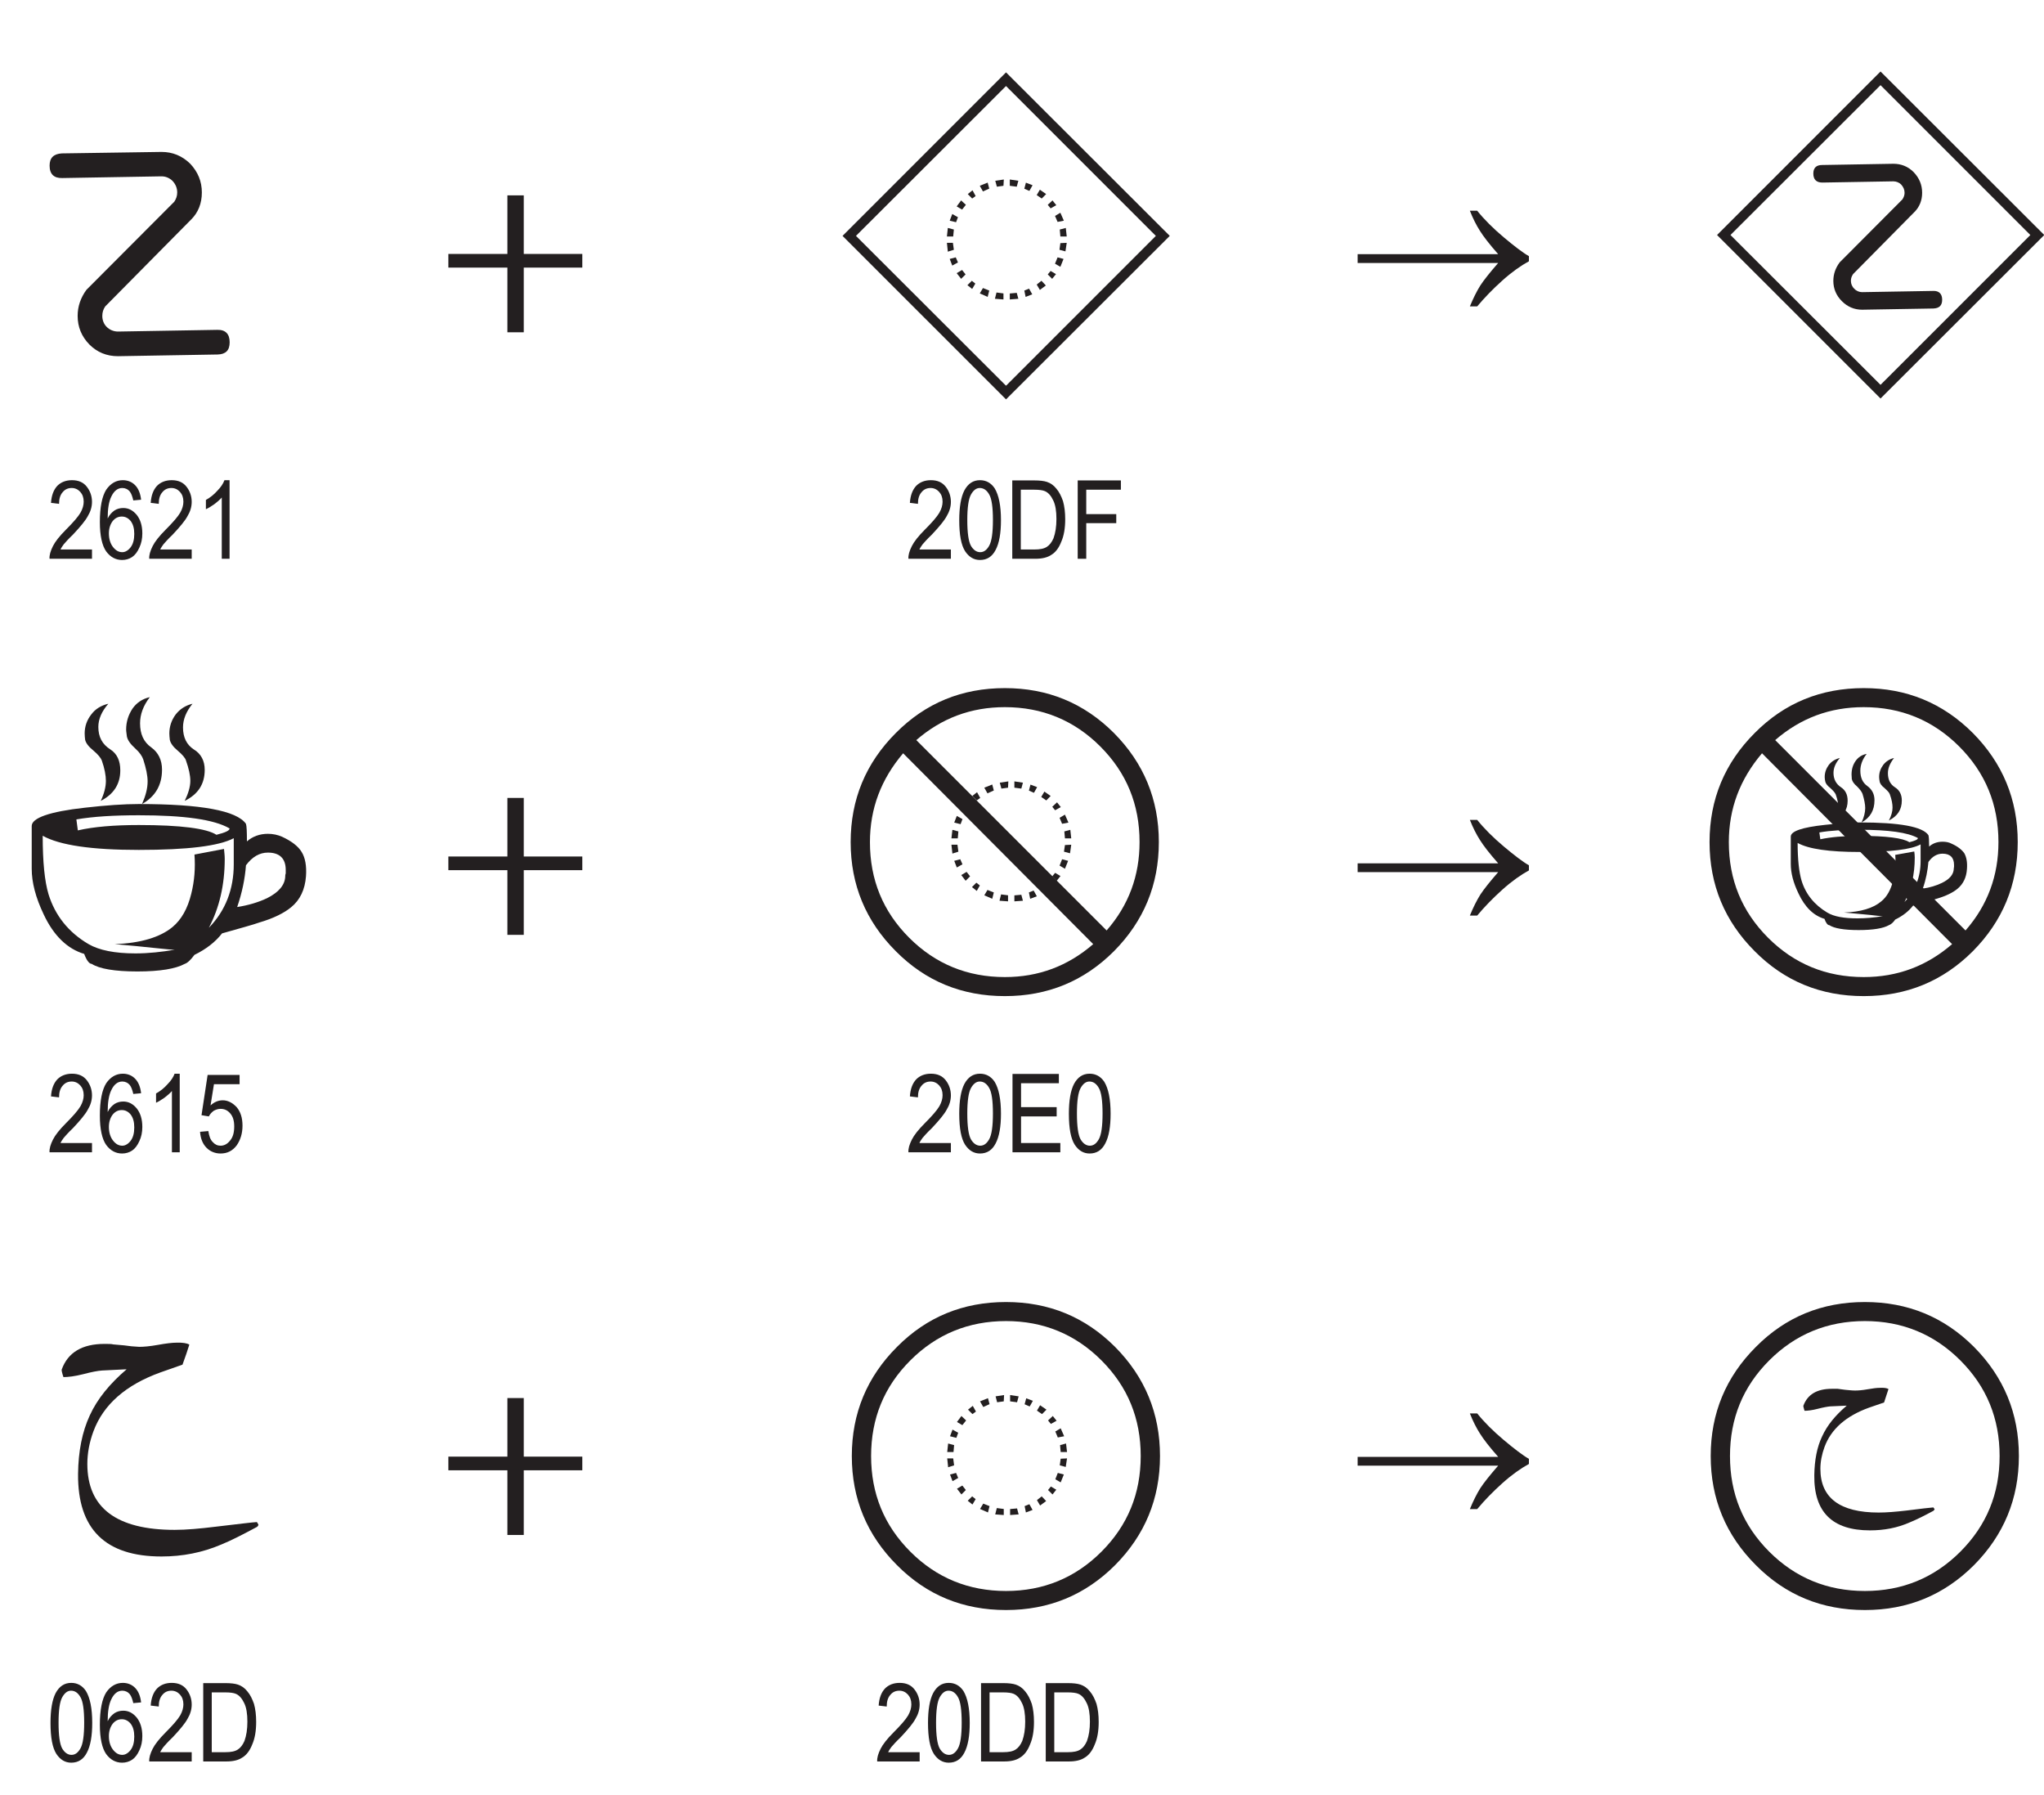 <?xml version="1.0" encoding="UTF-8" standalone="no"?>
<svg
   width="130.89pt"
   height="114.92pt"
   viewBox="0 0 130.89 114.92"
   version="1.2"
   id="svg13670"
   xmlns:xlink="http://www.w3.org/1999/xlink"
   xmlns="http://www.w3.org/2000/svg"
   xmlns:svg="http://www.w3.org/2000/svg">
  <defs
     id="defs13519">
    <g
       id="g13514">
      <symbol
         overflow="visible"
         id="glyph0-0">
        <path
           style="stroke:none;"
           d="M 9.203 0 L 9.203 -15.75 L 1.328 -15.75 L 1.328 0 Z M 2.625 -14.453 L 7.875 -14.453 L 7.875 -1.328 L 2.625 -1.328 Z M 2.625 -14.453 "
           id="path13430" />
      </symbol>
      <symbol
         overflow="visible"
         id="glyph0-1">
        <path
           style="stroke:none;"
           d="M 12.406 -13.875 C 11.953 -14.172 11.719 -14.641 11.719 -15.281 C 11.719 -15.797 11.922 -16.297 12.328 -16.797 C 11.891 -16.688 11.531 -16.469 11.25 -16.109 C 10.984 -15.75 10.844 -15.344 10.844 -14.891 C 10.844 -14.766 10.859 -14.641 10.875 -14.484 C 10.922 -14.266 11.094 -14.031 11.375 -13.797 C 11.672 -13.547 11.859 -13.328 11.906 -13.172 C 12.094 -12.641 12.188 -12.203 12.188 -11.859 C 12.188 -11.469 12.047 -11.031 11.828 -10.578 C 12.688 -11 13.109 -11.656 13.109 -12.562 C 13.109 -13.141 12.875 -13.594 12.406 -13.875 Z M 9.688 -14 C 9.203 -14.344 8.969 -14.844 8.969 -15.547 C 8.969 -16.109 9.172 -16.672 9.594 -17.219 C 9.109 -17.109 8.75 -16.859 8.484 -16.484 C 8.219 -16.078 8.078 -15.641 8.078 -15.141 C 8.078 -15.016 8.109 -14.875 8.125 -14.703 C 8.172 -14.469 8.344 -14.219 8.656 -13.938 C 8.953 -13.672 9.109 -13.422 9.172 -13.234 C 9.359 -12.656 9.453 -12.188 9.453 -11.828 C 9.453 -11.375 9.328 -10.906 9.094 -10.375 C 9.953 -10.859 10.375 -11.594 10.375 -12.578 C 10.375 -13.188 10.141 -13.672 9.688 -14 Z M 7.062 -13.875 C 6.547 -14.203 6.297 -14.672 6.297 -15.312 C 6.297 -15.812 6.516 -16.312 6.938 -16.797 C 6.484 -16.688 6.109 -16.469 5.844 -16.109 C 5.562 -15.75 5.422 -15.344 5.422 -14.891 C 5.422 -14.734 5.438 -14.609 5.453 -14.484 C 5.5 -14.281 5.672 -14.047 5.984 -13.797 C 6.281 -13.547 6.453 -13.328 6.516 -13.172 C 6.703 -12.641 6.781 -12.203 6.781 -11.859 C 6.781 -11.469 6.672 -11.047 6.453 -10.578 C 7.281 -11 7.703 -11.656 7.703 -12.531 C 7.703 -13.141 7.5 -13.594 7.062 -13.875 Z M 19.312 -7.312 C 19.094 -7.672 18.672 -8 18.062 -8.281 C 17.781 -8.406 17.469 -8.469 17.156 -8.469 C 16.625 -8.469 16.172 -8.297 15.812 -7.984 C 15.812 -8.594 15.797 -8.969 15.75 -9.109 C 15.156 -9.953 12.875 -10.375 8.891 -10.375 C 7.953 -10.375 6.797 -10.297 5.438 -10.141 C 3.172 -9.891 2.031 -9.484 2.031 -8.969 L 2.031 -6.234 C 2.031 -5.359 2.281 -4.391 2.797 -3.312 C 3.438 -1.938 4.328 -1.094 5.391 -0.781 C 5.547 -0.359 5.719 -0.141 5.875 -0.141 C 6.359 0.172 7.344 0.344 8.797 0.344 C 10.25 0.344 11.25 0.172 11.828 -0.141 C 12.016 -0.203 12.219 -0.406 12.453 -0.719 C 13.188 -1.078 13.781 -1.531 14.219 -2.094 C 15.375 -2.422 16.188 -2.641 16.625 -2.797 C 17.531 -3.062 18.203 -3.406 18.641 -3.766 C 19.219 -4.234 19.531 -4.906 19.594 -5.75 C 19.641 -6.406 19.547 -6.938 19.312 -7.312 Z M 17.094 -4.344 C 16.531 -4.078 15.891 -3.891 15.188 -3.781 C 15.5 -4.688 15.688 -5.594 15.75 -6.453 C 16.156 -7 16.625 -7.266 17.156 -7.266 C 17.906 -7.266 18.297 -6.891 18.297 -6.156 L 18.297 -5.938 C 18.266 -5.859 18.266 -5.797 18.266 -5.75 C 18.25 -5.188 17.844 -4.719 17.094 -4.344 Z M 13.859 -8.406 C 13.234 -8.812 11.578 -9.031 8.891 -9.031 C 7.312 -9.031 6 -8.922 4.984 -8.688 L 4.891 -9.391 C 5.984 -9.578 7.312 -9.656 8.891 -9.656 C 11.766 -9.656 13.719 -9.391 14.703 -8.812 C 14.703 -8.672 14.422 -8.547 13.859 -8.406 Z M 13.375 -2.453 C 14.047 -3.734 14.391 -5.203 14.391 -6.859 C 14.391 -7.094 14.359 -7.312 14.344 -7.5 L 12.453 -7.141 C 12.516 -6.281 12.453 -5.453 12.25 -4.641 C 12.016 -3.672 11.609 -2.969 11.047 -2.5 C 10.25 -1.844 9.016 -1.469 7.344 -1.406 C 8.312 -1.328 9.172 -1.234 9.938 -1.156 C 10.547 -1.094 10.969 -1.047 11.188 -1.047 C 10.359 -0.906 9.516 -0.812 8.672 -0.812 C 7.344 -0.812 6.344 -1.016 5.672 -1.406 C 4.391 -2.156 3.531 -3.234 3.109 -4.594 C 2.859 -5.422 2.734 -6.672 2.734 -8.344 C 3.828 -7.734 5.875 -7.438 8.891 -7.438 C 12.016 -7.438 14.031 -7.688 14.969 -8.188 L 14.969 -6.516 C 14.969 -4.938 14.453 -3.562 13.375 -2.453 Z M 13.375 -2.453 "
           id="path13433" />
      </symbol>
      <symbol
         overflow="visible"
         id="glyph0-2">
        <path
           style="stroke:none;"
           d="M 9.422 -10.328 C 9.406 -10.297 9.359 -10.25 9.344 -10.234 L 9.406 -10.297 Z M 11.797 -2.359 C 11.797 -2.891 11.531 -3.172 11 -3.156 L 4.641 -3.047 C 4.375 -3.047 4.109 -3.156 3.922 -3.344 C 3.734 -3.531 3.641 -3.781 3.641 -4.047 C 3.641 -4.281 3.703 -4.469 3.828 -4.656 L 9.344 -10.234 C 9.781 -10.672 10.016 -11.25 10.016 -11.953 C 10.016 -12.656 9.766 -13.266 9.266 -13.797 C 8.75 -14.297 8.141 -14.547 7.438 -14.547 L 1.047 -14.453 C 0.531 -14.422 0.266 -14.172 0.266 -13.672 C 0.266 -13.125 0.547 -12.859 1.078 -12.875 L 7.406 -12.984 L 7.438 -12.984 C 7.703 -12.984 7.953 -12.875 8.141 -12.688 C 8.344 -12.469 8.438 -12.219 8.438 -11.953 C 8.438 -11.734 8.375 -11.547 8.25 -11.359 L 2.625 -5.719 C 2.25 -5.203 2.062 -4.656 2.062 -4.047 C 2.062 -3.344 2.312 -2.734 2.812 -2.219 C 3.312 -1.719 3.922 -1.469 4.641 -1.469 L 11.031 -1.578 C 11.547 -1.594 11.797 -1.844 11.797 -2.359 Z M 11.797 -2.359 "
           id="path13436" />
      </symbol>
      <symbol
         overflow="visible"
         id="glyph1-0">
        <path
           style="stroke:none;"
           d="M 9 0 L 9 -12.594 L 0 -12.594 L 0 0 Z M 7.562 -11.703 L 4.5 -7.109 L 1.438 -11.703 Z M 8.094 -1.703 L 5.047 -6.297 L 8.094 -10.891 Z M 1.438 -0.906 L 4.5 -5.484 L 7.562 -0.906 Z M 0.906 -10.891 L 3.953 -6.297 L 0.906 -1.703 Z M 0.906 -10.891 "
           id="path13439" />
      </symbol>
      <symbol
         overflow="visible"
         id="glyph1-1">
        <path
           style="stroke:none;"
           d="M 9.516 -4.141 L 9.516 -5.016 L 5.766 -5.016 L 5.766 -8.766 L 4.719 -8.766 L 4.719 -5.016 L 0.938 -5.016 L 0.938 -4.141 L 4.719 -4.141 L 4.719 0 L 5.766 0 L 5.766 -4.141 Z M 9.516 -4.141 "
           id="path13442" />
      </symbol>
      <symbol
         overflow="visible"
         id="glyph2-0">
        <path
           style="stroke:none;"
           d="M 5.906 0 L 5.906 -10.125 L 0.844 -10.125 L 0.844 0 Z M 1.688 -9.281 L 5.062 -9.281 L 5.062 -0.844 L 1.688 -0.844 Z M 1.688 -9.281 "
           id="path13445" />
      </symbol>
      <symbol
         overflow="visible"
         id="glyph2-1">
        <path
           style="stroke:none;"
           d="M 7.984 -8.922 C 7.688 -9.109 7.531 -9.406 7.531 -9.828 C 7.531 -10.156 7.672 -10.469 7.922 -10.797 C 7.641 -10.734 7.406 -10.578 7.234 -10.359 C 7.062 -10.125 6.969 -9.875 6.969 -9.578 C 6.969 -9.484 6.984 -9.406 7 -9.312 C 7.016 -9.172 7.125 -9.016 7.312 -8.875 C 7.5 -8.703 7.625 -8.578 7.656 -8.469 C 7.781 -8.125 7.828 -7.844 7.828 -7.625 C 7.828 -7.375 7.75 -7.094 7.594 -6.797 C 8.156 -7.078 8.422 -7.5 8.422 -8.078 C 8.422 -8.453 8.281 -8.734 7.984 -8.922 Z M 6.219 -9 C 5.906 -9.219 5.766 -9.547 5.766 -9.984 C 5.766 -10.359 5.906 -10.719 6.172 -11.062 C 5.859 -11 5.625 -10.844 5.453 -10.594 C 5.281 -10.344 5.203 -10.062 5.203 -9.734 C 5.203 -9.656 5.219 -9.562 5.219 -9.453 C 5.25 -9.297 5.359 -9.141 5.562 -8.969 C 5.75 -8.781 5.859 -8.625 5.906 -8.5 C 6.016 -8.141 6.078 -7.828 6.078 -7.594 C 6.078 -7.312 6 -7 5.844 -6.672 C 6.406 -6.984 6.672 -7.453 6.672 -8.094 C 6.672 -8.484 6.516 -8.781 6.219 -9 Z M 4.531 -8.922 C 4.219 -9.125 4.047 -9.438 4.047 -9.844 C 4.047 -10.172 4.188 -10.484 4.453 -10.797 C 4.172 -10.734 3.922 -10.578 3.75 -10.359 C 3.578 -10.125 3.484 -9.875 3.484 -9.578 C 3.484 -9.484 3.5 -9.391 3.516 -9.312 C 3.531 -9.188 3.641 -9.031 3.844 -8.875 C 4.031 -8.703 4.141 -8.578 4.188 -8.469 C 4.312 -8.125 4.359 -7.844 4.359 -7.625 C 4.359 -7.375 4.297 -7.094 4.141 -6.797 C 4.688 -7.078 4.953 -7.5 4.953 -8.062 C 4.953 -8.453 4.812 -8.734 4.531 -8.922 Z M 12.422 -4.703 C 12.266 -4.922 12 -5.141 11.609 -5.312 C 11.438 -5.406 11.234 -5.438 11.031 -5.438 C 10.688 -5.438 10.391 -5.328 10.172 -5.125 C 10.172 -5.516 10.156 -5.766 10.125 -5.859 C 9.75 -6.406 8.281 -6.672 5.703 -6.672 C 5.109 -6.672 4.375 -6.609 3.5 -6.516 C 2.031 -6.359 1.312 -6.109 1.312 -5.766 L 1.312 -4.016 C 1.312 -3.438 1.469 -2.828 1.797 -2.141 C 2.219 -1.234 2.781 -0.703 3.469 -0.5 C 3.562 -0.234 3.672 -0.094 3.781 -0.094 C 4.094 0.109 4.719 0.219 5.656 0.219 C 6.594 0.219 7.234 0.109 7.594 -0.094 C 7.719 -0.141 7.859 -0.25 8 -0.453 C 8.484 -0.688 8.859 -0.984 9.141 -1.344 C 9.875 -1.547 10.406 -1.703 10.688 -1.797 C 11.266 -1.969 11.703 -2.188 11.984 -2.422 C 12.359 -2.734 12.562 -3.156 12.594 -3.703 C 12.625 -4.125 12.562 -4.453 12.422 -4.703 Z M 10.984 -2.797 C 10.625 -2.625 10.219 -2.5 9.766 -2.438 C 9.969 -3.016 10.078 -3.594 10.125 -4.141 C 10.375 -4.5 10.688 -4.672 11.031 -4.672 C 11.516 -4.672 11.766 -4.422 11.766 -3.953 L 11.766 -3.828 C 11.75 -3.766 11.75 -3.719 11.75 -3.703 C 11.734 -3.328 11.469 -3.031 10.984 -2.797 Z M 8.906 -5.406 C 8.5 -5.672 7.438 -5.812 5.703 -5.812 C 4.703 -5.812 3.859 -5.734 3.203 -5.594 L 3.141 -6.031 C 3.844 -6.156 4.703 -6.203 5.703 -6.203 C 7.562 -6.203 8.812 -6.031 9.453 -5.672 C 9.453 -5.578 9.281 -5.5 8.906 -5.406 Z M 8.594 -1.578 C 9.031 -2.406 9.25 -3.344 9.25 -4.422 C 9.25 -4.562 9.234 -4.703 9.219 -4.812 L 8 -4.594 C 8.047 -4.031 8 -3.516 7.875 -2.984 C 7.719 -2.359 7.469 -1.906 7.094 -1.609 C 6.594 -1.188 5.797 -0.938 4.719 -0.906 C 5.344 -0.844 5.906 -0.797 6.391 -0.75 C 6.781 -0.703 7.047 -0.672 7.203 -0.672 C 6.656 -0.578 6.109 -0.531 5.578 -0.531 C 4.719 -0.531 4.078 -0.641 3.641 -0.906 C 2.828 -1.391 2.266 -2.078 2 -2.953 C 1.844 -3.484 1.75 -4.297 1.75 -5.359 C 2.453 -4.969 3.781 -4.781 5.703 -4.781 C 7.719 -4.781 9.016 -4.938 9.625 -5.266 L 9.625 -4.188 C 9.625 -3.172 9.281 -2.297 8.594 -1.578 Z M 8.594 -1.578 "
           id="path13448" />
      </symbol>
      <symbol
         overflow="visible"
         id="glyph3-0">
        <path
           style="stroke:none;"
           d="M 1.484 0 L 1.484 -4.375 L 0.141 -4.375 L 0.141 0 Z M 0.312 -4.234 L 1.328 -4.234 L 1.328 -0.188 L 0.312 -0.188 Z M 0.312 -4.234 "
           id="path13451" />
      </symbol>
      <symbol
         overflow="visible"
         id="glyph3-1">
        <path
           style="stroke:none;"
           d="M 0.875 -0.594 C 0.922 -0.703 1 -0.812 1.078 -0.922 C 1.172 -1.031 1.359 -1.25 1.672 -1.547 C 2.141 -2.047 2.469 -2.438 2.625 -2.734 C 2.797 -3.016 2.891 -3.328 2.891 -3.641 C 2.891 -4 2.781 -4.328 2.562 -4.609 C 2.344 -4.891 2.031 -5.031 1.609 -5.031 C 1.219 -5.031 0.906 -4.906 0.672 -4.672 C 0.438 -4.422 0.297 -4.062 0.266 -3.578 L 0.781 -3.516 C 0.781 -3.844 0.859 -4.094 1.016 -4.266 C 1.156 -4.438 1.344 -4.531 1.594 -4.531 C 1.812 -4.531 2 -4.438 2.141 -4.281 C 2.281 -4.125 2.359 -3.922 2.359 -3.656 C 2.359 -3.438 2.297 -3.203 2.156 -2.953 C 2 -2.688 1.688 -2.328 1.219 -1.859 C 0.812 -1.453 0.531 -1.094 0.391 -0.812 C 0.234 -0.5 0.156 -0.234 0.172 0 L 2.891 0 L 2.891 -0.594 Z M 0.875 -0.594 "
           id="path13454" />
      </symbol>
      <symbol
         overflow="visible"
         id="glyph3-2">
        <path
           style="stroke:none;"
           d="M 2.453 -4.719 C 2.25 -4.922 1.984 -5.031 1.672 -5.031 C 1.25 -5.031 0.891 -4.828 0.609 -4.422 C 0.344 -4 0.203 -3.312 0.203 -2.344 C 0.203 -1.484 0.344 -0.844 0.609 -0.469 C 0.875 -0.109 1.219 0.078 1.625 0.078 C 1.859 0.078 2.078 0.016 2.266 -0.109 C 2.453 -0.234 2.609 -0.438 2.734 -0.719 C 2.859 -0.984 2.922 -1.281 2.922 -1.625 C 2.922 -2.125 2.797 -2.516 2.562 -2.812 C 2.312 -3.109 2.031 -3.25 1.703 -3.25 C 1.5 -3.25 1.312 -3.203 1.141 -3.094 C 0.969 -2.969 0.812 -2.812 0.703 -2.578 C 0.703 -3.203 0.781 -3.672 0.938 -3.984 C 1.109 -4.344 1.344 -4.531 1.641 -4.531 C 1.828 -4.531 2 -4.453 2.125 -4.297 C 2.219 -4.172 2.281 -4 2.344 -3.734 L 2.844 -3.781 C 2.797 -4.188 2.672 -4.5 2.453 -4.719 Z M 1.031 -2.422 C 1.188 -2.609 1.375 -2.703 1.609 -2.703 C 1.828 -2.703 2.016 -2.609 2.172 -2.422 C 2.328 -2.219 2.406 -1.953 2.406 -1.594 C 2.406 -1.219 2.328 -0.938 2.172 -0.734 C 2.016 -0.531 1.828 -0.422 1.641 -0.422 C 1.406 -0.422 1.219 -0.531 1.047 -0.75 C 0.875 -0.969 0.781 -1.266 0.781 -1.625 C 0.781 -1.953 0.875 -2.219 1.031 -2.422 Z M 1.031 -2.422 "
           id="path13457" />
      </symbol>
      <symbol
         overflow="visible"
         id="glyph3-3">
        <path
           style="stroke:none;"
           d="M 2.125 -5.031 L 1.797 -5.031 C 1.719 -4.812 1.562 -4.578 1.344 -4.359 C 1.141 -4.125 0.891 -3.922 0.609 -3.766 L 0.609 -3.172 C 0.781 -3.25 0.953 -3.359 1.156 -3.5 C 1.344 -3.641 1.5 -3.781 1.625 -3.922 L 1.625 0 L 2.125 0 Z M 2.125 -5.031 "
           id="path13460" />
      </symbol>
      <symbol
         overflow="visible"
         id="glyph3-4">
        <path
           style="stroke:none;"
           d="M 0.656 -0.281 C 0.891 -0.047 1.203 0.078 1.547 0.078 C 1.984 0.078 2.312 -0.094 2.578 -0.438 C 2.828 -0.797 2.953 -1.219 2.953 -1.703 C 2.953 -2.203 2.828 -2.594 2.578 -2.891 C 2.312 -3.172 2.016 -3.328 1.688 -3.328 C 1.406 -3.328 1.141 -3.219 0.906 -3 L 1.125 -4.359 L 2.766 -4.359 L 2.766 -4.953 L 0.719 -4.953 L 0.328 -2.375 L 0.797 -2.297 C 0.875 -2.453 0.984 -2.562 1.109 -2.656 C 1.25 -2.734 1.391 -2.781 1.547 -2.781 C 1.797 -2.781 2 -2.688 2.172 -2.484 C 2.344 -2.281 2.422 -2.016 2.422 -1.656 C 2.422 -1.266 2.344 -0.969 2.156 -0.75 C 1.984 -0.531 1.781 -0.422 1.547 -0.422 C 1.344 -0.422 1.188 -0.5 1.047 -0.656 C 0.891 -0.812 0.812 -1.047 0.766 -1.359 L 0.234 -1.312 C 0.266 -0.875 0.406 -0.531 0.656 -0.281 Z M 0.656 -0.281 "
           id="path13463" />
      </symbol>
      <symbol
         overflow="visible"
         id="glyph3-5">
        <path
           style="stroke:none;"
           d="M 0.609 -0.484 C 0.859 -0.109 1.172 0.078 1.562 0.078 C 2.016 0.078 2.344 -0.141 2.562 -0.562 C 2.797 -1 2.906 -1.641 2.906 -2.469 C 2.906 -3.406 2.766 -4.078 2.5 -4.516 C 2.266 -4.859 1.953 -5.031 1.562 -5.031 C 1.125 -5.031 0.797 -4.812 0.562 -4.375 C 0.344 -3.953 0.234 -3.312 0.234 -2.469 C 0.234 -1.531 0.359 -0.875 0.609 -0.484 Z M 0.984 -4.109 C 1.141 -4.391 1.328 -4.531 1.547 -4.531 C 1.797 -4.531 2 -4.391 2.156 -4.109 C 2.312 -3.844 2.391 -3.297 2.391 -2.484 C 2.391 -1.672 2.312 -1.125 2.156 -0.844 C 2 -0.562 1.812 -0.422 1.578 -0.422 C 1.344 -0.422 1.141 -0.562 0.984 -0.828 C 0.828 -1.109 0.75 -1.656 0.75 -2.484 C 0.75 -3.281 0.828 -3.828 0.984 -4.109 Z M 0.984 -4.109 "
           id="path13466" />
      </symbol>
      <symbol
         overflow="visible"
         id="glyph3-6">
        <path
           style="stroke:none;"
           d="M 3.516 0 L 3.516 -0.594 L 1 -0.594 L 1 -2.297 L 3.281 -2.297 L 3.281 -2.891 L 1 -2.891 L 1 -4.422 L 3.422 -4.422 L 3.422 -5.016 L 0.453 -5.016 L 0.453 0 Z M 3.516 0 "
           id="path13469" />
      </symbol>
      <symbol
         overflow="visible"
         id="glyph3-7">
        <path
           style="stroke:none;"
           d="M 1.922 0 C 2.344 0 2.688 -0.078 2.938 -0.25 C 3.203 -0.406 3.422 -0.688 3.578 -1.094 C 3.75 -1.484 3.828 -1.969 3.828 -2.531 C 3.828 -2.969 3.781 -3.359 3.688 -3.688 C 3.578 -4 3.453 -4.266 3.266 -4.484 C 3.094 -4.703 2.891 -4.844 2.656 -4.922 C 2.469 -4.984 2.203 -5.016 1.844 -5.016 L 0.438 -5.016 L 0.438 0 Z M 0.984 -4.422 L 1.844 -4.422 C 2.156 -4.422 2.391 -4.391 2.531 -4.328 C 2.75 -4.234 2.922 -4.031 3.062 -3.734 C 3.203 -3.453 3.266 -3.047 3.266 -2.547 C 3.266 -2.062 3.203 -1.656 3.078 -1.312 C 2.969 -1.062 2.828 -0.875 2.656 -0.766 C 2.469 -0.641 2.203 -0.594 1.859 -0.594 L 0.984 -0.594 Z M 0.984 -4.422 "
           id="path13472" />
      </symbol>
      <symbol
         overflow="visible"
         id="glyph3-8">
        <path
           style="stroke:none;"
           d="M 1.031 0 L 1.031 -2.281 L 2.953 -2.281 L 2.953 -2.859 L 1.031 -2.859 L 1.031 -4.422 L 3.25 -4.422 L 3.25 -5.016 L 0.484 -5.016 L 0.484 0 Z M 1.031 0 "
           id="path13475" />
      </symbol>
      <symbol
         overflow="visible"
         id="glyph4-0">
        <path
           style="stroke:none;"
           d="M 6.562 0 L 6.562 -11.25 L 0.938 -11.25 L 0.938 0 Z M 1.875 -10.312 L 5.625 -10.312 L 5.625 -0.938 L 1.875 -0.938 Z M 1.875 -10.312 "
           id="path13478" />
      </symbol>
      <symbol
         overflow="visible"
         id="glyph4-1">
        <path
           style="stroke:none;"
           d="M 6.734 -7.375 C 6.719 -7.344 6.688 -7.312 6.672 -7.312 L 6.719 -7.344 Z M 8.438 -1.688 C 8.438 -2.062 8.234 -2.266 7.859 -2.25 L 3.312 -2.172 C 3.125 -2.172 2.938 -2.25 2.812 -2.391 C 2.672 -2.516 2.594 -2.703 2.594 -2.891 C 2.594 -3.062 2.641 -3.188 2.734 -3.328 L 6.672 -7.312 C 6.984 -7.625 7.156 -8.047 7.156 -8.531 C 7.156 -9.047 6.969 -9.484 6.609 -9.859 C 6.25 -10.219 5.812 -10.391 5.312 -10.391 L 0.75 -10.312 C 0.375 -10.312 0.188 -10.125 0.188 -9.766 C 0.188 -9.375 0.391 -9.188 0.766 -9.188 L 5.297 -9.266 L 5.312 -9.266 C 5.5 -9.266 5.688 -9.188 5.812 -9.062 C 5.953 -8.906 6.031 -8.734 6.031 -8.531 C 6.031 -8.391 5.984 -8.25 5.891 -8.109 L 1.875 -4.078 C 1.609 -3.719 1.469 -3.328 1.469 -2.891 C 1.469 -2.391 1.656 -1.953 2.016 -1.594 C 2.375 -1.234 2.812 -1.047 3.312 -1.047 L 7.875 -1.125 C 8.25 -1.141 8.438 -1.312 8.438 -1.688 Z M 8.438 -1.688 "
           id="path13481" />
      </symbol>
      <symbol
         overflow="visible"
         id="glyph5-0">
        <path
           style="stroke:none;"
           d=""
           id="path13484" />
      </symbol>
      <symbol
         overflow="visible"
         id="glyph5-1">
        <path
           style="stroke:none;"
           d="M 1.016 -13.344 C -0.906 -15.266 -3.234 -16.219 -5.969 -16.219 C -8.719 -16.219 -11.047 -15.266 -12.953 -13.344 C -14.875 -11.422 -15.844 -9.094 -15.844 -6.359 C -15.844 -3.625 -14.875 -1.297 -12.953 0.625 C -11.047 2.547 -8.719 3.5 -5.969 3.5 C -3.234 3.5 -0.906 2.547 1.016 0.625 C 2.922 -1.297 3.891 -3.625 3.891 -6.359 C 3.891 -9.094 2.922 -11.422 1.016 -13.344 Z M 0.547 -0.703 L -11.641 -12.891 C -10.016 -14.297 -8.141 -15 -5.969 -15 C -3.578 -15 -1.531 -14.156 0.141 -12.484 C 1.828 -10.797 2.656 -8.766 2.656 -6.359 C 2.656 -4.219 1.969 -2.328 0.547 -0.703 Z M -5.969 2.281 C -8.375 2.281 -10.422 1.438 -12.094 -0.234 C -13.781 -1.922 -14.609 -3.953 -14.609 -6.359 C -14.609 -8.516 -13.891 -10.391 -12.484 -12.047 L -0.312 0.172 C -1.938 1.578 -3.812 2.281 -5.969 2.281 Z M -5.969 2.281 "
           id="path13487" />
      </symbol>
      <symbol
         overflow="visible"
         id="glyph5-2">
        <path
           style="stroke:none;"
           d="M 1.016 -13.344 C -0.906 -15.266 -3.234 -16.219 -5.969 -16.219 C -8.719 -16.219 -11.047 -15.266 -12.953 -13.344 C -14.875 -11.422 -15.844 -9.094 -15.844 -6.359 C -15.844 -3.625 -14.875 -1.297 -12.953 0.625 C -11.047 2.547 -8.719 3.5 -5.969 3.5 C -3.234 3.5 -0.906 2.547 1.016 0.625 C 2.922 -1.297 3.891 -3.625 3.891 -6.359 C 3.891 -9.094 2.922 -11.422 1.016 -13.344 Z M 0.141 -0.234 C -1.531 1.438 -3.578 2.281 -5.969 2.281 C -8.375 2.281 -10.422 1.438 -12.094 -0.234 C -13.781 -1.922 -14.609 -3.953 -14.609 -6.359 C -14.609 -8.766 -13.781 -10.797 -12.094 -12.484 C -10.422 -14.156 -8.375 -15 -5.969 -15 C -3.578 -15 -1.531 -14.156 0.141 -12.484 C 1.828 -10.797 2.656 -8.766 2.656 -6.359 C 2.656 -3.953 1.828 -1.922 0.141 -0.234 Z M 0.141 -0.234 "
           id="path13490" />
      </symbol>
      <symbol
         overflow="visible"
         id="glyph5-3">
        <path
           style="stroke:none;"
           d="M -5.969 -16.828 L -16.438 -6.359 L -5.969 4.109 L 4.516 -6.359 Z M -5.969 3.234 L -15.578 -6.359 L -5.969 -15.953 L 3.625 -6.359 Z M -5.969 3.234 "
           id="path13493" />
      </symbol>
      <symbol
         overflow="visible"
         id="glyph6-0">
        <path
           style="stroke:none;"
           d=""
           id="path13496" />
      </symbol>
      <symbol
         overflow="visible"
         id="glyph6-1">
        <path
           style="stroke:none;"
           d="M 12.953 2.969 L 12.859 2.812 C 12.547 2.828 11.688 2.938 10.219 3.109 C 9.203 3.234 8.328 3.312 7.594 3.312 C 3.875 3.312 2 1.906 2 -0.906 C 2 -1.578 2.125 -2.281 2.391 -3 C 3.031 -4.719 4.469 -5.969 6.672 -6.766 L 8.094 -7.266 C 8.281 -7.781 8.422 -8.188 8.531 -8.547 C 8.391 -8.641 8.094 -8.688 7.688 -8.672 C 7.438 -8.672 7.031 -8.625 6.516 -8.531 C 6 -8.438 5.594 -8.406 5.328 -8.406 C 4.984 -8.422 4.656 -8.453 4.359 -8.5 L 3.656 -8.562 C 3.547 -8.594 3.359 -8.594 3.094 -8.594 C 1.672 -8.594 0.75 -8.047 0.359 -6.953 C 0.344 -6.906 0.375 -6.75 0.469 -6.469 C 0.75 -6.469 1.188 -6.516 1.734 -6.656 C 2.266 -6.797 2.688 -6.875 2.938 -6.891 L 4.516 -6.969 C 3.438 -6.047 2.641 -5.078 2.156 -4.016 C 1.672 -2.969 1.422 -1.734 1.406 -0.266 C 1.375 3.266 3.156 5.016 6.75 5.016 C 8.094 5.016 9.375 4.766 10.578 4.25 C 11.234 3.984 11.984 3.594 12.859 3.125 C 12.922 3.078 12.953 3.031 12.953 2.969 Z M 12.953 2.969 "
           id="path13499" />
      </symbol>
      <symbol
         overflow="visible"
         id="glyph7-0">
        <path
           style="stroke:none;"
           d=""
           id="path13502" />
      </symbol>
      <symbol
         overflow="visible"
         id="glyph7-1">
        <path
           style="stroke:none;"
           d="M 8.641 1.984 L 8.562 1.875 C 8.359 1.891 7.781 1.953 6.812 2.078 C 6.125 2.156 5.562 2.203 5.062 2.203 C 2.578 2.203 1.328 1.266 1.328 -0.594 C 1.328 -1.062 1.422 -1.531 1.594 -2 C 2.016 -3.141 2.969 -3.984 4.453 -4.516 L 5.406 -4.844 C 5.516 -5.188 5.609 -5.453 5.688 -5.703 C 5.594 -5.766 5.406 -5.797 5.125 -5.781 C 4.953 -5.781 4.688 -5.75 4.344 -5.688 C 4 -5.625 3.734 -5.609 3.547 -5.609 C 3.328 -5.609 3.109 -5.641 2.906 -5.656 L 2.438 -5.719 C 2.359 -5.719 2.25 -5.719 2.062 -5.719 C 1.109 -5.719 0.5 -5.359 0.234 -4.625 C 0.234 -4.609 0.25 -4.5 0.312 -4.312 C 0.5 -4.312 0.797 -4.344 1.156 -4.438 C 1.516 -4.531 1.781 -4.578 1.953 -4.594 L 3.016 -4.641 C 2.297 -4.031 1.766 -3.391 1.438 -2.672 C 1.109 -1.984 0.953 -1.156 0.938 -0.188 C 0.906 2.172 2.094 3.344 4.5 3.344 C 5.406 3.344 6.25 3.188 7.062 2.828 C 7.484 2.656 7.984 2.406 8.562 2.094 C 8.609 2.047 8.641 2.016 8.641 1.984 Z M 8.641 1.984 "
           id="path13505" />
      </symbol>
      <symbol
         overflow="visible"
         id="glyph8-0">
        <path
           style="stroke:none;"
           d="M 6.609 0 L 6.609 -7.5 L 0.594 -7.5 L 0.594 0 Z M 0.797 -7.312 L 6.422 -7.312 L 6.422 -0.188 L 0.797 -0.188 Z M 0.797 -7.312 "
           id="path13508" />
      </symbol>
      <symbol
         overflow="visible"
         id="glyph8-1">
        <path
           style="stroke:none;"
           d="M 8.297 -1.188 C 8.062 -0.812 7.844 -0.375 7.625 0.156 L 8.094 0.156 C 8.562 -0.406 9.094 -0.953 9.703 -1.5 C 10.312 -2.047 10.891 -2.453 11.406 -2.734 L 11.406 -3.062 C 11.016 -3.281 10.469 -3.703 9.797 -4.266 C 9.109 -4.844 8.547 -5.406 8.094 -5.969 L 7.625 -5.969 C 7.828 -5.453 8.047 -5.031 8.266 -4.688 C 8.5 -4.312 8.875 -3.828 9.438 -3.188 L 0.438 -3.188 L 0.438 -2.625 L 9.438 -2.625 C 8.922 -2.031 8.531 -1.547 8.297 -1.188 Z M 8.297 -1.188 "
           id="path13511" />
      </symbol>
    </g>
    <clipPath
       id="clip1">
      <path
         d="M 109 4 L 130.891 4 L 130.891 26 L 109 26 Z M 109 4 "
         id="path13516" />
    </clipPath>
  </defs>
  <g
     id="surface2204">
    <g
       style="fill:rgb(13.73%,12.16%,12.549%);fill-opacity:1;"
       id="g13523">
      <use
         xlink:href="#glyph0-1"
         x="0"
         y="61.852"
         id="use13521" />
    </g>
    <g
       style="fill:rgb(13.73%,12.16%,12.549%);fill-opacity:1;"
       id="g13527">
      <use
         xlink:href="#glyph1-1"
         x="27.773"
         y="59.852"
         id="use13525" />
    </g>
    <g
       style="fill:rgb(13.73%,12.16%,12.549%);fill-opacity:1;"
       id="g13531">
      <use
         xlink:href="#glyph2-1"
         x="113.363"
         y="59.327"
         id="use13529" />
    </g>
    <path
       style=" stroke:none;fill-rule:nonzero;fill:rgb(13.73%,12.16%,12.549%);fill-opacity:1;"
       d="M 68.539 53.129 L 68.598 53.676 L 68.195 53.676 L 68.156 53.23 Z M 68.133 54.527 L 68.195 54.102 L 68.598 54.082 L 68.52 54.629 Z M 67.852 55.418 L 68.012 55.012 L 68.398 55.113 L 68.195 55.621 Z M 68.195 52.156 L 68.418 52.664 L 68.012 52.742 L 67.852 52.359 Z M 67.668 56.391 L 67.383 56.105 L 67.566 55.883 L 67.91 56.086 Z M 67.93 51.672 L 67.566 51.875 L 67.383 51.652 L 67.688 51.367 Z M 66.676 56.754 L 66.98 56.512 L 67.266 56.816 L 66.879 57.098 Z M 66.879 50.68 L 67.281 50.961 L 67 51.246 L 66.676 51.023 Z M 65.887 57.137 L 66.191 57.016 L 66.395 57.383 L 65.969 57.543 Z M 65.988 50.234 L 66.414 50.395 L 66.211 50.758 L 65.887 50.617 Z M 64.957 57.324 L 65.402 57.285 L 65.504 57.668 L 64.957 57.707 Z M 64.957 50.027 L 65.504 50.109 L 65.402 50.488 L 64.957 50.43 Z M 64.023 50.109 L 64.57 50.027 L 64.551 50.43 L 64.125 50.488 Z M 64.105 57.262 L 64.551 57.32 L 64.551 57.707 L 64.004 57.668 Z M 63.234 56.977 L 63.641 57.137 L 63.539 57.543 L 63.031 57.32 Z M 63.031 50.43 L 63.539 50.227 L 63.641 50.609 L 63.234 50.793 Z M 62.566 50.719 L 62.77 51.086 L 62.547 51.246 L 62.262 50.961 Z M 62.242 56.793 L 62.523 56.512 L 62.746 56.691 L 62.547 57.039 Z M 61.898 55.82 L 62.121 56.105 L 61.836 56.391 L 61.555 56.023 Z M 61.555 51.754 L 61.836 51.367 L 62.141 51.652 L 61.898 51.953 Z M 61.492 55.012 L 61.633 55.336 L 61.27 55.539 L 61.105 55.113 Z M 61.105 52.664 L 61.27 52.238 L 61.633 52.441 L 61.512 52.766 Z M 61.312 54.082 L 61.371 54.527 L 60.988 54.648 L 60.926 54.082 Z M 60.926 53.676 L 60.988 53.129 L 61.371 53.23 L 61.332 53.676 L 60.926 53.676 "
       id="path13533" />
    <g
       style="fill:rgb(13.73%,12.16%,12.549%);fill-opacity:1;"
       id="g13543">
      <use
         xlink:href="#glyph3-1"
         x="3"
         y="73.773"
         id="use13535" />
      <use
         xlink:href="#glyph3-2"
         x="6.192"
         y="73.773"
         id="use13537" />
      <use
         xlink:href="#glyph3-3"
         x="9.384"
         y="73.773"
         id="use13539" />
      <use
         xlink:href="#glyph3-4"
         x="12.576"
         y="73.773"
         id="use13541" />
    </g>
    <g
       style="fill:rgb(13.73%,12.16%,12.549%);fill-opacity:1;"
       id="g13553">
      <use
         xlink:href="#glyph3-1"
         x="58"
         y="73.773"
         id="use13545" />
      <use
         xlink:href="#glyph3-5"
         x="61.192"
         y="73.773"
         id="use13547" />
      <use
         xlink:href="#glyph3-6"
         x="64.384"
         y="73.773"
         id="use13549" />
      <use
         xlink:href="#glyph3-5"
         x="68.213"
         y="73.773"
         id="use13551" />
    </g>
    <g
       style="fill:rgb(13.73%,12.16%,12.549%);fill-opacity:1;"
       id="g13557">
      <use
         xlink:href="#glyph0-2"
         x="2.91"
         y="24.274"
         id="use13555" />
    </g>
    <g
       style="fill:rgb(13.73%,12.16%,12.549%);fill-opacity:1;"
       id="g13561">
      <use
         xlink:href="#glyph1-1"
         x="27.773"
         y="98.274"
         id="use13559" />
    </g>
    <g
       style="fill:rgb(13.73%,12.16%,12.549%);fill-opacity:1;"
       id="g13565">
      <use
         xlink:href="#glyph1-1"
         x="27.773"
         y="21.274"
         id="use13563" />
    </g>
    <g
       style="fill:rgb(13.73%,12.16%,12.549%);fill-opacity:1;"
       id="g13571">
      <use
         xlink:href="#glyph3-5"
         x="3"
         y="112.774"
         id="use13567" />
      <use
         xlink:href="#glyph3-2"
         x="6.192"
         y="112.774"
         id="use13569" />
    </g>
    <g
       style="fill:rgb(13.73%,12.16%,12.549%);fill-opacity:1;"
       id="g13575">
      <use
         xlink:href="#glyph3-1"
         x="9.385"
         y="112.774"
         id="use13573" />
    </g>
    <g
       style="fill:rgb(13.73%,12.16%,12.549%);fill-opacity:1;"
       id="g13579">
      <use
         xlink:href="#glyph3-7"
         x="12.576"
         y="112.774"
         id="use13577" />
    </g>
    <g
       style="fill:rgb(13.73%,12.16%,12.549%);fill-opacity:1;"
       id="g13585">
      <use
         xlink:href="#glyph3-1"
         x="3"
         y="35.774"
         id="use13581" />
      <use
         xlink:href="#glyph3-2"
         x="6.192"
         y="35.774"
         id="use13583" />
    </g>
    <g
       style="fill:rgb(13.73%,12.16%,12.549%);fill-opacity:1;"
       id="g13589">
      <use
         xlink:href="#glyph3-1"
         x="9.385"
         y="35.774"
         id="use13587" />
    </g>
    <g
       style="fill:rgb(13.73%,12.16%,12.549%);fill-opacity:1;"
       id="g13593">
      <use
         xlink:href="#glyph3-3"
         x="12.576"
         y="35.774"
         id="use13591" />
    </g>
    <g
       style="fill:rgb(13.73%,12.16%,12.549%);fill-opacity:1;"
       id="g13603">
      <use
         xlink:href="#glyph3-1"
         x="56"
         y="112.774"
         id="use13595" />
      <use
         xlink:href="#glyph3-5"
         x="59.192"
         y="112.774"
         id="use13597" />
      <use
         xlink:href="#glyph3-7"
         x="62.384"
         y="112.774"
         id="use13599" />
      <use
         xlink:href="#glyph3-7"
         x="66.528"
         y="112.774"
         id="use13601" />
    </g>
    <g
       style="fill:rgb(13.73%,12.16%,12.549%);fill-opacity:1;"
       id="g13613">
      <use
         xlink:href="#glyph3-1"
         x="58"
         y="35.774"
         id="use13605" />
      <use
         xlink:href="#glyph3-5"
         x="61.192"
         y="35.774"
         id="use13607" />
      <use
         xlink:href="#glyph3-7"
         x="64.384"
         y="35.774"
         id="use13609" />
      <use
         xlink:href="#glyph3-8"
         x="68.528"
         y="35.774"
         id="use13611" />
    </g>
    <path
       style=" stroke:none;fill-rule:nonzero;fill:rgb(13.73%,12.16%,12.549%);fill-opacity:1;"
       d="M 68.266 92.418 L 68.328 92.965 L 67.922 92.965 L 67.883 92.52 Z M 67.863 93.816 L 67.922 93.391 L 68.328 93.371 L 68.246 93.918 Z M 67.578 94.707 L 67.738 94.301 L 68.125 94.402 L 67.922 94.906 Z M 67.922 91.445 L 68.145 91.953 L 67.738 92.031 L 67.578 91.648 Z M 67.398 95.68 L 67.113 95.395 L 67.293 95.172 L 67.641 95.375 Z M 67.66 90.961 L 67.293 91.164 L 67.113 90.941 L 67.418 90.656 Z M 66.402 96.043 L 66.707 95.801 L 66.992 96.102 L 66.605 96.387 Z M 66.605 89.969 L 67.012 90.25 L 66.727 90.535 L 66.402 90.312 Z M 65.613 96.426 L 65.918 96.305 L 66.121 96.672 L 65.695 96.832 Z M 65.715 89.523 L 66.141 89.684 L 65.938 90.047 L 65.613 89.906 Z M 64.684 96.613 L 65.129 96.574 L 65.23 96.957 L 64.684 96.996 Z M 64.684 89.316 L 65.23 89.398 L 65.129 89.777 L 64.684 89.719 Z M 63.754 89.398 L 64.297 89.316 L 64.277 89.719 L 63.852 89.777 Z M 63.832 96.551 L 64.277 96.609 L 64.277 96.996 L 63.73 96.957 Z M 62.965 96.266 L 63.367 96.426 L 63.266 96.832 L 62.758 96.609 Z M 62.758 89.719 L 63.266 89.516 L 63.367 89.898 L 62.965 90.082 Z M 62.293 90.008 L 62.496 90.371 L 62.273 90.535 L 61.988 90.25 Z M 61.969 96.082 L 62.254 95.801 L 62.477 95.98 L 62.273 96.324 Z M 61.625 95.109 L 61.848 95.395 L 61.566 95.68 L 61.281 95.312 Z M 61.281 91.039 L 61.566 90.656 L 61.867 90.941 L 61.625 91.242 Z M 61.223 94.301 L 61.359 94.625 L 60.996 94.828 L 60.836 94.402 Z M 60.836 91.953 L 60.996 91.527 L 61.359 91.73 L 61.242 92.055 Z M 61.039 93.371 L 61.098 93.816 L 60.715 93.938 L 60.656 93.371 Z M 60.656 92.965 L 60.715 92.418 L 61.098 92.52 L 61.059 92.965 L 60.656 92.965 "
       id="path13615" />
    <g
       style="fill:rgb(13.73%,12.16%,12.549%);fill-opacity:1;"
       id="g13619">
      <use
         xlink:href="#glyph4-1"
         x="115.931"
         y="20.876"
         id="use13617" />
    </g>
    <path
       style=" stroke:none;fill-rule:nonzero;fill:rgb(13.73%,12.16%,12.549%);fill-opacity:1;"
       d="M 68.25 14.594 L 68.309 15.141 L 67.902 15.141 L 67.863 14.695 Z M 67.844 15.992 L 67.902 15.566 L 68.309 15.547 L 68.227 16.094 Z M 67.559 16.883 L 67.723 16.477 L 68.105 16.578 L 67.902 17.082 Z M 67.902 13.621 L 68.125 14.129 L 67.723 14.207 L 67.559 13.824 Z M 67.375 17.852 L 67.094 17.57 L 67.277 17.348 L 67.621 17.551 Z M 67.641 13.137 L 67.277 13.34 L 67.094 13.113 L 67.398 12.832 Z M 66.387 18.219 L 66.691 17.977 L 66.973 18.277 L 66.59 18.562 Z M 66.59 12.145 L 66.992 12.426 L 66.707 12.711 L 66.387 12.488 Z M 65.594 18.602 L 65.898 18.48 L 66.102 18.844 L 65.676 19.008 Z M 65.695 11.695 L 66.121 11.859 L 65.918 12.223 L 65.594 12.082 Z M 64.664 18.789 L 65.109 18.75 L 65.211 19.129 L 64.664 19.172 Z M 64.664 11.492 L 65.211 11.574 L 65.109 11.953 L 64.664 11.895 Z M 63.734 11.574 L 64.281 11.492 L 64.258 11.895 L 63.836 11.953 Z M 63.812 18.727 L 64.258 18.785 L 64.258 19.172 L 63.711 19.129 Z M 62.945 18.441 L 63.348 18.602 L 63.246 19.008 L 62.742 18.785 Z M 62.742 11.895 L 63.246 11.691 L 63.348 12.074 L 62.945 12.258 Z M 62.277 12.184 L 62.477 12.551 L 62.254 12.711 L 61.973 12.426 Z M 61.949 18.258 L 62.234 17.977 L 62.457 18.156 L 62.254 18.5 Z M 61.609 17.285 L 61.832 17.57 L 61.547 17.852 L 61.262 17.488 Z M 61.262 13.215 L 61.547 12.832 L 61.852 13.113 L 61.609 13.418 Z M 61.203 16.477 L 61.344 16.801 L 60.98 17.004 L 60.816 16.578 Z M 60.816 14.129 L 60.98 13.703 L 61.344 13.906 L 61.223 14.227 Z M 61.02 15.547 L 61.082 15.992 L 60.695 16.113 L 60.637 15.547 Z M 60.637 15.141 L 60.695 14.594 L 61.082 14.695 L 61.039 15.141 L 60.637 15.141 "
       id="path13621" />
    <g
       style="fill:rgb(13.73%,12.16%,12.549%);fill-opacity:1;"
       id="g13625">
      <use
         xlink:href="#glyph5-1"
         x="70.317"
         y="60.274"
         id="use13623" />
    </g>
    <g
       style="fill:rgb(13.73%,12.16%,12.549%);fill-opacity:1;"
       id="g13629">
      <use
         xlink:href="#glyph5-1"
         x="125.317"
         y="60.274"
         id="use13627" />
    </g>
    <g
       style="fill:rgb(13.73%,12.16%,12.549%);fill-opacity:1;"
       id="g13633">
      <use
         xlink:href="#glyph6-1"
         x="3.593"
         y="94.635"
         id="use13631" />
    </g>
    <g
       style="fill:rgb(13.73%,12.16%,12.549%);fill-opacity:1;"
       id="g13637">
      <use
         xlink:href="#glyph7-1"
         x="115.243"
         y="94.635"
         id="use13635" />
    </g>
    <g
       style="fill:rgb(13.73%,12.16%,12.549%);fill-opacity:1;"
       id="g13641">
      <use
         xlink:href="#glyph5-2"
         x="70.391"
         y="99.579"
         id="use13639" />
    </g>
    <g
       style="fill:rgb(13.73%,12.16%,12.549%);fill-opacity:1;"
       id="g13645">
      <use
         xlink:href="#glyph5-2"
         x="125.391"
         y="99.579"
         id="use13643" />
    </g>
    <g
       style="fill:rgb(13.73%,12.16%,12.549%);fill-opacity:1;"
       id="g13649">
      <use
         xlink:href="#glyph5-3"
         x="70.391"
         y="21.461"
         id="use13647" />
    </g>
    <g
       clip-path="url(#clip1)"
       clip-rule="nonzero"
       id="g13655">
      <g
         style="fill:rgb(13.73%,12.16%,12.549%);fill-opacity:1;"
         id="g13653">
        <use
           xlink:href="#glyph5-3"
           x="126.391"
           y="21.405"
           id="use13651" />
      </g>
    </g>
    <g
       style="fill:rgb(13.73%,12.16%,12.549%);fill-opacity:1;"
       id="g13659">
      <use
         xlink:href="#glyph8-1"
         x="86.5"
         y="19.461"
         id="use13657" />
    </g>
    <g
       style="fill:rgb(13.73%,12.16%,12.549%);fill-opacity:1;"
       id="g13663">
      <use
         xlink:href="#glyph8-1"
         x="86.5"
         y="58.461"
         id="use13661" />
    </g>
    <g
       style="fill:rgb(13.73%,12.16%,12.549%);fill-opacity:1;"
       id="g13667">
      <use
         xlink:href="#glyph8-1"
         x="86.5"
         y="96.461"
         id="use13665" />
    </g>
  </g>
</svg>
